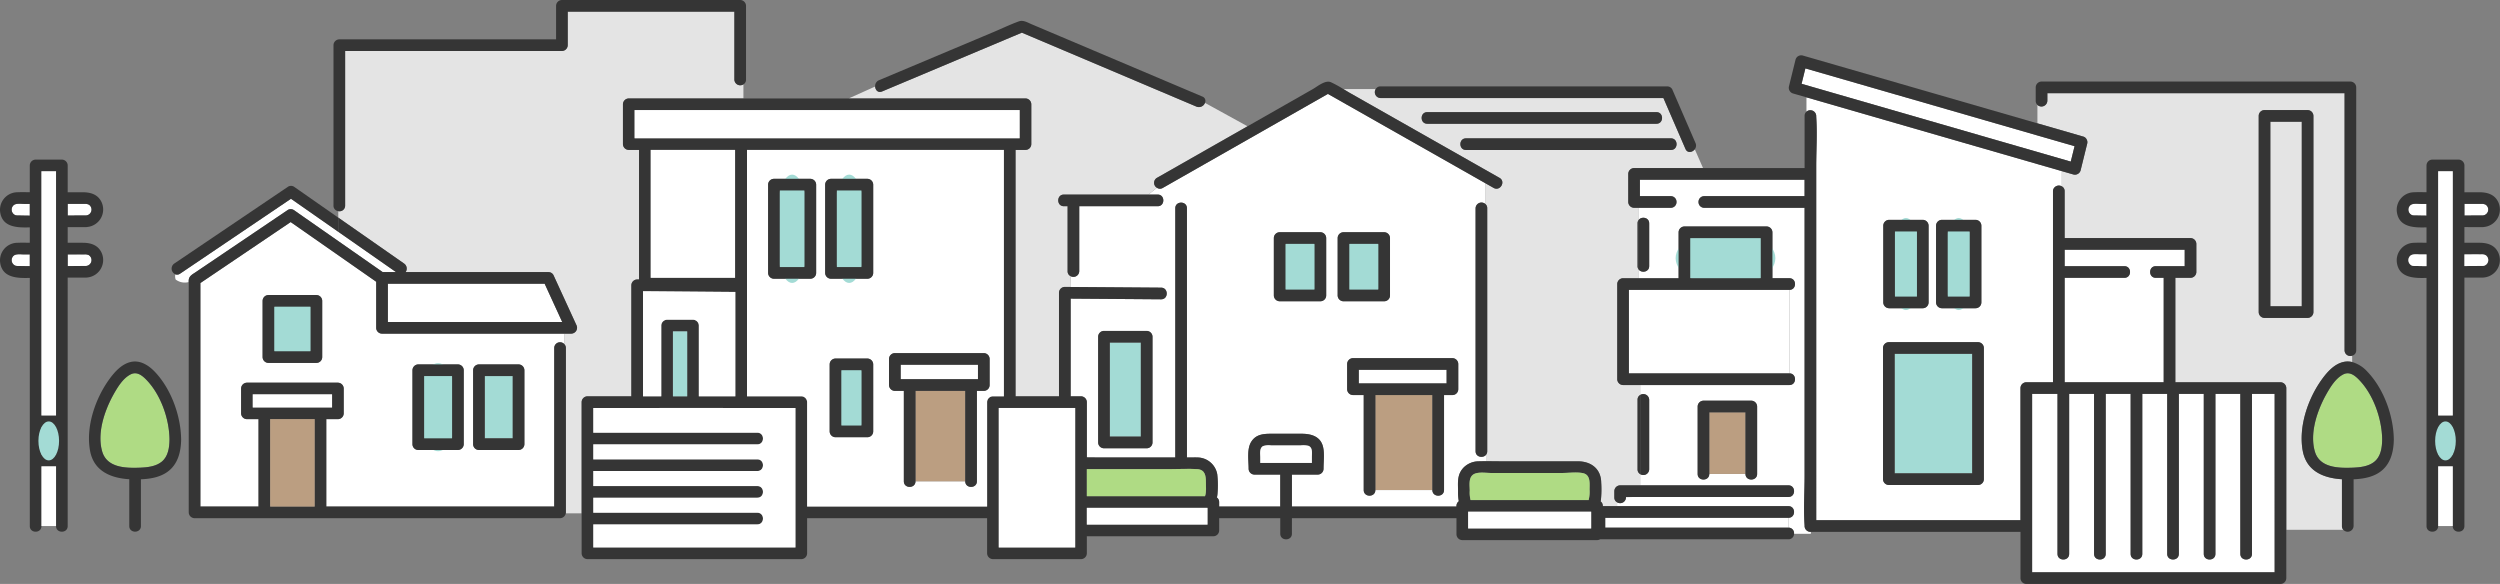 <svg xmlns="http://www.w3.org/2000/svg" width="873.811" height="204.106" viewBox="0 0 873.811 204.106">
  <rect x="0" y="0" width="873.811" height="204.106" fill="#808080" stroke="none"/>
  <g id="グループ_298" data-name="グループ 298" transform="translate(-94.7 -809.53)">
    <path id="パス_50862" data-name="パス 50862" d="M428.269,1083.691H370.407a2.041,2.041,0,0,1-2.037-2.037v-16.109l-2.443-1.7-27.448-19.158-3.12,2.107L306.918,1066v78.125H327.24v-30.549h-4.053a2.066,2.066,0,0,1-2.037-2.037v-8.671a2.066,2.066,0,0,1,2.037-2.036h31.791a2.066,2.066,0,0,1,2.037,2.036v8.671a2.042,2.042,0,0,1-2.037,2.037h-4.053v30.549H430.6v-55.377a2.027,2.027,0,0,1,3.625-1.276v-3.779Zm-78.768,8.194a2.042,2.042,0,0,1-2.037,2.037H330.7a2.067,2.067,0,0,1-2.037-2.037v-19.653a2.066,2.066,0,0,1,2.037-2.037h16.763a2.066,2.066,0,0,1,2.037,2.037Zm49.469,30.437a2.066,2.066,0,0,1-2.037,2.037H383.081a2.041,2.041,0,0,1-2.037-2.037v-25.841a2.066,2.066,0,0,1,2.037-2.037h13.852a2.066,2.066,0,0,1,2.037,2.037Zm21.2,0a2.066,2.066,0,0,1-2.037,2.037H404.28a2.042,2.042,0,0,1-2.037-2.037v-25.841a2.066,2.066,0,0,1,2.037-2.037h13.852a2.066,2.066,0,0,1,2.037,2.037Z" transform="translate(-142.179 -157.544)" fill="#fff"/>
    <path id="パス_50863" data-name="パス 50863" d="M2089.057,936.1l-52.694-15.227-28.532-8.245v5a2.066,2.066,0,0,1,3.418,1.49c0,.085-.006.172,0,.256.009.122.012.245.02.367.368,5.642-.02,11.448-.02,17.093V1060.43h71.384v-46.184a2.066,2.066,0,0,1,2.036-2.037H2094V945.436a2.183,2.183,0,0,1,.081-.593,2.088,2.088,0,0,1,3.008-1.111v-5.311Zm-20.089,21.379V984.3a2.042,2.042,0,0,1-2.037,2.037h-11.769a2.066,2.066,0,0,1-2.037-2.037V957.48a2.066,2.066,0,0,1,2.037-2.037h11.769A2.066,2.066,0,0,1,2068.968,957.48Zm-18.448,0V984.3a2.041,2.041,0,0,1-2.037,2.037h-11.769a2.067,2.067,0,0,1-2.037-2.037V957.48a2.067,2.067,0,0,1,2.037-2.037h11.769A2.066,2.066,0,0,1,2050.521,957.48Zm19.32,48.384v40.221a2.042,2.042,0,0,1-2.037,2.037h-31.181a2.066,2.066,0,0,1-2.037-2.037v-45.852a2.066,2.066,0,0,1,2.037-2.037H2067.8a2.066,2.066,0,0,1,2.037,2.037Z" transform="translate(-1281.729 -69.072)" fill="#fff"/>
    <path id="パス_50864" data-name="パス 50864" d="M1369.857,1033.866V948.943a2.059,2.059,0,0,1,3.33-1.558v-7.243l-.121-.069-4.2-2.385-50.619-28.714-6.305,3.59-48.318,27.509-3.089,1.759a1.872,1.872,0,0,1-2.053-.048l-2.993,2.376h3.261c2.625,0,2.621,4.073,0,4.073H1231.33v22.7a2.037,2.037,0,0,1-3.047,1.732l-.083,3.79,31.736.242c2.624.02,2.622,4.093,0,4.073l-31.617-.241v34.148h3.622a2.066,2.066,0,0,1,2.037,2.037v19.3c1.67.013,3.341.041,5.005.041h25.91v-87.11c0-2.625,4.073-2.621,4.073,0v87.11h1.086c.862,0,1.732-.035,2.594,0a7.094,7.094,0,0,1,6.921,5.9,34.2,34.2,0,0,1,.1,6.482,7.922,7.922,0,0,1-.23,1.6,2.039,2.039,0,0,1,.792,1.586v1.583h21.353v-11.169h-9.018a2.066,2.066,0,0,1-2.036-2.037c0-2.9-.7-6.932.955-9.495,1.831-2.844,4.837-2.744,7.788-2.744h9.753c3.327,0,6.662.889,7.527,4.633.553,2.392.161,5.17.161,7.606a2.041,2.041,0,0,1-2.036,2.037h-9.018V1053.2h57.516v-.238a2.044,2.044,0,0,1,.825-1.614,16.962,16.962,0,0,1-.264-3.489c0-2.256-.285-4.72.837-6.776a6.924,6.924,0,0,1,1.274-1.673,7.46,7.46,0,0,1,5.016-2.015c.966-.03,1.934-.037,2.9-.037V1034.7C1373.011,1036.451,1369.857,1036.172,1369.857,1033.866Zm-112.924-35.335V1030.8a2.042,2.042,0,0,1-2.037,2.037h-14.929a2.066,2.066,0,0,1-2.037-2.037V993.851a2.066,2.066,0,0,1,2.037-2.037H1254.9a2.066,2.066,0,0,1,2.037,2.037Zm64.713-19.109V959.359a2.066,2.066,0,0,1,2.037-2.037h14.227a2.066,2.066,0,0,1,2.037,2.037v20.063a2.041,2.041,0,0,1-2.037,2.037h-14.227A2.067,2.067,0,0,1,1321.646,979.422Zm-20.265,2.037a2.066,2.066,0,0,1-2.037-2.037V959.359a2.066,2.066,0,0,1,2.037-2.037h14.228a2.066,2.066,0,0,1,2.037,2.037v20.063a2.042,2.042,0,0,1-2.037,2.037h-14.228Zm57.448,65.979c0,2.625-4.073,2.621-4.073,0h-19.928c0,2.625-4.073,2.621-4.073,0v-33.2H1327a2.066,2.066,0,0,1-2.037-2.036v-8.827a1.988,1.988,0,0,1,.318-1.063,2.053,2.053,0,0,1,1.719-.974h34.77a2.066,2.066,0,0,1,2.037,2.036v8.827a2.041,2.041,0,0,1-2.037,2.036h-2.936v33.2Z" transform="translate(-759.405 -66.624)" fill="#fff"/>
    <path id="パス_50865" data-name="パス 50865" d="M1101.2,894.863l24.262-13.813,7.4-4.212L1118,868.654a2.27,2.27,0,0,1-2.978,1.308l-4.835-2.048-2.909-1.232L1054,844.117l-5.691,2.393-39.05,16.422-4.122,1.734c-1.41.593-2.352-.5-2.421-1.717l-9.259,4.161h61.807a2.066,2.066,0,0,1,2.037,2.037v13.918a2.041,2.041,0,0,1-2.037,2.037h-3.473v86.121h15.186v-36.2a2.066,2.066,0,0,1,2.037-2.037l1.917.015.083-3.79a1.845,1.845,0,0,1-1.027-1.731v-22.7h-1.3c-2.625,0-2.621-4.073,0-4.073h29.533l2.992-2.376A2.017,2.017,0,0,1,1101.2,894.863Z" transform="translate(-602.135 -23.172)" fill="#e4e4e4"/>
    <path id="パス_50866" data-name="パス 50866" d="M540.05,956.32h15.343V917.514a2.065,2.065,0,0,1,2.037-2.037l.655.005V870.2h-3.594a2.066,2.066,0,0,1-2.037-2.037V854.244a2.066,2.066,0,0,1,2.037-2.037h40.074v-4.923a2.049,2.049,0,0,1-3.163-1.67V821.872H533.155V833.59a2.066,2.066,0,0,1-2.037,2.037H455.355v54.033a1.968,1.968,0,0,1-2.4,1.939v2.263l23.015,16.063a2.131,2.131,0,0,1,.521,2.976h49.9a2,2,0,0,1,1.758,1.009l8.008,17.441a2.064,2.064,0,0,1-1.759,3.065h-2.333V938.2a1.9,1.9,0,0,1,.449,1.276v57.413a1.906,1.906,0,0,1-.035.332h5.538v-38.86A2.066,2.066,0,0,1,540.05,956.32Z" transform="translate(-240.02 -8.269)" fill="#e4e4e4"/>
    <path id="パス_50867" data-name="パス 50867" d="M1618.974,931.441h24.1l-2.888-6.563c-.829,1.1-2.574,1.45-3.256-.123l-7.706-17.784h-98.867a2.047,2.047,0,0,1-1.676-3.152h-11.337c.825.5,1.646,1.007,2.466,1.472l52.128,29.57c2.282,1.3.227,4.813-2.056,3.517l-2.979-1.69v7.243a1.857,1.857,0,0,1,.744,1.558v84.923a2.082,2.082,0,0,1-.163.83v2.666c1.941,0,3.885.037,5.822.037h26.088c4.5,0,8.026,2.593,8.093,7.387a36.8,36.8,0,0,1-.1,6.109c-.027.172-.065.339-.1.5a2.036,2.036,0,0,1,.767,1.566v.1h4.982v-1.336a1.847,1.847,0,0,1-.963-1.7v-2.2a2.067,2.067,0,0,1,2.037-2.037h7v-3.922a1.848,1.848,0,0,1-.921-1.675v-24.3a1.848,1.848,0,0,1,.921-1.676v-3.481h-5.98a2.066,2.066,0,0,1-2.036-2.037V971.981a2.066,2.066,0,0,1,2.036-2.037h5.519v-2.938a1.909,1.909,0,0,1-.459-1.3V950.772a1.911,1.911,0,0,1,.459-1.3v-4.141h-1.665a2.066,2.066,0,0,1-2.037-2.037v-9.819A2.066,2.066,0,0,1,1618.974,931.441Zm-72.294-19.555h80.1c2.625,0,2.621,4.073,0,4.073h-80.1C1544.055,915.96,1544.059,911.886,1546.68,911.886Zm13.543,13.236c-2.625,0-2.621-4.073,0-4.073h71.63c2.625,0,2.621,4.073,0,4.073h-71.63Z" transform="translate(-953.119 -63.169)" fill="#e4e4e4"/>
    <path id="パス_50868" data-name="パス 50868" d="M1872.806,1136.7c0-.085.006-.172,0-.256-.41-5.756,0-11.693,0-17.46v-93.515h-35.112a1.925,1.925,0,0,1-1.967-2.037h-7.678a1.927,1.927,0,0,1-1.967,2.037h-11.2v4.141c1.064-1.21,3.614-.776,3.614,1.3v14.937c0,2.078-2.549,2.507-3.614,1.3v2.938h13.89v-16.056a2.067,2.067,0,0,1,2.037-2.037h28.719a2.066,2.066,0,0,1,2.037,2.037v16.056h5.933c2.626,0,2.621,4.073,0,4.073v29.188c2.626,0,2.621,4.073,0,4.073H1815.34v3.481a2.049,2.049,0,0,1,3.152,1.676v24.3a2.047,2.047,0,0,1-3.152,1.675v3.922h51.82c2.625,0,2.621,4.073,0,4.073h-54.328l-2.453.092v.076a2.044,2.044,0,0,1-3.111,1.7v1.336h59.892c2.625,0,2.621,4.073,0,4.073v3.441a1.936,1.936,0,0,1,1.963,2.141h5.844a2.108,2.108,0,0,0,.036-.667h-.16A2.066,2.066,0,0,1,1872.806,1136.7Zm-16.584-18.219c0,2.625-4.073,2.621-4.073,0H1839.5c0,2.625-4.073,2.621-4.073,0v-23.557a2.066,2.066,0,0,1,2.037-2.037h16.72a2.066,2.066,0,0,1,2.036,2.037Z" transform="translate(-1147.359 -143.31)" fill="#fff"/>
    <path id="パス_50869" data-name="パス 50869" d="M2358.861,1043.174c-6.383-.392-12.38-2.778-13.7-9.92-1.555-8.406,1.82-18.3,6.753-25.076,1.852-2.546,4.284-5.28,7.495-6a6.587,6.587,0,0,1,3.026.037v-2.226a2,2,0,0,1-2.656-1.883V908.244H2255.9V910.9a2.066,2.066,0,0,1-3.479,1.434v6.432l15.976,4.617a1.887,1.887,0,0,1,1.28,1.1,1.952,1.952,0,0,1,.142,1.4q-1.152,4.671-2.306,9.342a2.061,2.061,0,0,1-2.505,1.422l-4.055-1.172V940.8a1.839,1.839,0,0,1,.985,1.7V958.88h44a2.066,2.066,0,0,1,2.037,2.037v9.819a2.067,2.067,0,0,1-2.037,2.037h-5.305v36.5h36.745a2.066,2.066,0,0,1,2.036,2.036v49.54h19.926a1.9,1.9,0,0,1-.478-1.319ZM2331.8,986.788a2.066,2.066,0,0,1-2.037-2.037V916.174a2.041,2.041,0,0,1,2.037-2.037h15.057a2.066,2.066,0,0,1,2.037,2.037v68.578a2.066,2.066,0,0,1-2.037,2.037Z" transform="translate(-1445.595 -66.135)" fill="#e4e4e4"/>
    <path id="パス_50870" data-name="パス 50870" d="M284.945,1048.407c.161-1.369,1.188-1.883,2.206-2.57l10.959-7.4,21.459-14.492a1.987,1.987,0,0,1,2.056,0l4.067,2.839,27.047,18.877H357.4l-3.983-2.78-16.2-11.308v0l-16.537-11.542-3.9,2.634-34.85,23.536a1.729,1.729,0,0,1-1.664.232,3.362,3.362,0,0,0,.116,1.824,5.281,5.281,0,0,0,4.546.889A4.989,4.989,0,0,1,284.945,1048.407Z" transform="translate(-124.279 -141.027)" fill="#fff"/>
    <path id="パス_50871" data-name="パス 50871" d="M590.039,809.53h-62.32a2.066,2.066,0,0,0-2.037,2.037v11.718H449.919a2.066,2.066,0,0,0-2.037,2.037v56.07a1.887,1.887,0,0,0,1.675,1.939v0a1.968,1.968,0,0,0,2.4-1.939V827.357h75.763a2.066,2.066,0,0,0,2.037-2.037V813.6H588v23.743a2.049,2.049,0,0,0,3.163,1.67v0a1.847,1.847,0,0,0,.911-1.67V811.567A2.066,2.066,0,0,0,590.039,809.53Z" transform="translate(-236.62)" fill="#353535"/>
    <path id="パス_50872" data-name="パス 50872" d="M1133.454,858.466l3.332,1.835a1.6,1.6,0,0,0-.922-2.209l-49.175-20.827-10.543-4.465c-1.4-.595-2.873-1.526-4.38-.989-2.994,1.068-5.908,2.485-8.837,3.717L1047.544,842l-24.7,10.389a2.189,2.189,0,0,0-1.338,2.211l2.168-.974-2.168.974c.068,1.214,1.01,2.31,2.42,1.717l4.122-1.734,39.05-16.422,5.691-2.393,53.277,22.565,2.909,1.232,4.835,2.048a2.27,2.27,0,0,0,2.978-1.308Z" transform="translate(-620.922 -14.819)" fill="#353535"/>
    <path id="パス_50873" data-name="パス 50873" d="M2315.88,1107.808v-23.976h-2.769c-2.625,0-2.621-4.073,0-4.073h10.111v-5.746h-41.964v5.746h20.889c2.625,0,2.621,4.073,0,4.073h-20.889v36.5h34.622Z" transform="translate(-1464.916 -177.194)" fill="#fff"/>
    <path id="パス_50874" data-name="パス 50874" d="M1828.937,1229.524v24.3a1.849,1.849,0,0,0,.921,1.676v-27.653A1.848,1.848,0,0,0,1828.937,1229.524Z" transform="translate(-1161.877 -280.258)" fill="#353535"/>
    <path id="パス_50875" data-name="パス 50875" d="M1831.727,1227.259v27.653a2.047,2.047,0,0,0,3.153-1.675v-24.3A2.049,2.049,0,0,0,1831.727,1227.259Z" transform="translate(-1163.746 -279.669)" fill="#353535"/>
    <path id="パス_50876" data-name="パス 50876" d="M1828.937,1043.453v14.937a1.912,1.912,0,0,0,.459,1.3v-17.532A1.913,1.913,0,0,0,1828.937,1043.453Z" transform="translate(-1161.877 -155.85)" fill="#353535"/>
    <path id="パス_50877" data-name="パス 50877" d="M1830.329,1040.8v17.532c1.064,1.21,3.614.781,3.614-1.3V1042.1C1833.943,1040.022,1831.394,1039.589,1830.329,1040.8Z" transform="translate(-1162.81 -154.494)" fill="#353535"/>
    <path id="パス_50878" data-name="パス 50878" d="M1853.9,1005.6h35.112v-5.745h-57.554v5.745h10.83a1.925,1.925,0,0,1,1.967,2.037h7.678A1.927,1.927,0,0,1,1853.9,1005.6Z" transform="translate(-1163.565 -127.512)" fill="#fff"/>
    <path id="パス_50879" data-name="パス 50879" d="M1250.186,1015.59h-3.261l-2.921,2.32,2.921-2.32h-29.532c-2.621,0-2.625,4.073,0,4.073h1.305v22.7a1.845,1.845,0,0,0,1.027,1.731l.063-2.888-.063,2.888a2.037,2.037,0,0,0,3.047-1.731v-22.7h27.415C1252.807,1019.663,1252.811,1015.59,1250.186,1015.59Z" transform="translate(-750.846 -138.053)" fill="#353535"/>
    <path id="パス_50880" data-name="パス 50880" d="M1660.744,1024.53v0a2.059,2.059,0,0,0-3.33,1.558v84.922c0,2.621,4.073,2.625,4.073,0v-84.922A1.858,1.858,0,0,0,1660.744,1024.53Z" transform="translate(-1046.963 -143.769)" fill="#353535"/>
    <ellipse id="楕円形_8" data-name="楕円形 8" cx="7.18" cy="11.306" rx="7.18" ry="11.306" transform="translate(541.91 891.46)" fill="#a3dbd5"/>
    <path id="パス_50881" data-name="パス 50881" d="M1445.8,1079.6h14.228a2.041,2.041,0,0,0,2.037-2.037V1057.5a2.066,2.066,0,0,0-2.037-2.037H1445.8a2.066,2.066,0,0,0-2.037,2.037v20.063A2.066,2.066,0,0,0,1445.8,1079.6Zm2.037-20.063h10.154v15.989h-10.154Z" transform="translate(-903.826 -164.77)" fill="#353535"/>
    <ellipse id="楕円形_9" data-name="楕円形 9" cx="7.18" cy="11.306" rx="7.18" ry="11.306" transform="translate(564.211 891.46)" fill="#a3dbd5"/>
    <path id="パス_50882" data-name="パス 50882" d="M1513.375,1055.468a2.066,2.066,0,0,0-2.037,2.037v20.063a2.067,2.067,0,0,0,2.037,2.037H1527.6a2.041,2.041,0,0,0,2.037-2.037V1057.5a2.066,2.066,0,0,0-2.037-2.037Zm12.191,20.063h-10.155v-15.989h10.155Z" transform="translate(-949.097 -164.77)" fill="#353535"/>
    <path id="パス_50883" data-name="パス 50883" d="M1571.208,1227.909h-19.929v33.2h19.929v-33.2Z" transform="translate(-975.856 -280.299)" fill="#bb9e81"/>
    <path id="パス_50884" data-name="パス 50884" d="M1564.417,1205.917v-4.754h-30.7v4.754h30.7Z" transform="translate(-964.093 -262.38)" fill="#fff"/>
    <path id="パス_50885" data-name="パス 50885" d="M1521.378,1199.685a2.066,2.066,0,0,0,2.037,2.036h3.759v33.2c0,2.621,4.073,2.625,4.073,0v-33.2h19.929v33.2c0,2.621,4.073,2.625,4.073,0v-33.2h2.936a2.041,2.041,0,0,0,2.037-2.036v-8.827a2.067,2.067,0,0,0-2.037-2.037h-34.77a2.055,2.055,0,0,0-1.719.974,1.991,1.991,0,0,0-.317,1.063Zm4.074-6.791h30.7v4.754h-30.7Z" transform="translate(-955.823 -254.112)" fill="#353535"/>
    <path id="パス_50886" data-name="パス 50886" d="M1270.024,1174.963V1205.2h10.855V1172.32h-10.855Z" transform="translate(-787.425 -243.056)" fill="#a3dbd5"/>
    <path id="パス_50887" data-name="パス 50887" d="M1259.719,1159.978a2.066,2.066,0,0,0-2.037,2.037v36.953a2.067,2.067,0,0,0,2.037,2.037h14.929a2.042,2.042,0,0,0,2.037-2.037v-36.953a2.066,2.066,0,0,0-2.037-2.037Zm12.892,34.309v2.643h-10.856v-32.879h10.856Z" transform="translate(-779.157 -234.787)" fill="#353535"/>
    <ellipse id="楕円形_10" data-name="楕円形 10" cx="17.427" cy="9.913" rx="17.427" ry="9.913" transform="translate(680.378 889.852)" fill="#a3dbd5"/>
    <path id="パス_50888" data-name="パス 50888" d="M1868.756,1116.521h-48.977v29.187h56.1v-29.187Z" transform="translate(-1155.741 -205.673)" fill="#fff"/>
    <path id="パス_50889" data-name="パス 50889" d="M1867.607,1100.712h-56.1v-29.187h56.1c2.621,0,2.625-4.073,0-4.073h-5.933V1051.4a2.066,2.066,0,0,0-2.037-2.036h-28.719a2.066,2.066,0,0,0-2.037,2.036v16.056h-13.89v0h-5.519a2.066,2.066,0,0,0-2.037,2.037v33.261a2.066,2.066,0,0,0,2.037,2.036h5.98v0h52.154C1870.228,1104.786,1870.233,1100.712,1867.607,1100.712Zm-34.652-47.28H1857.6v14.019h-24.646Z" transform="translate(-1147.473 -160.677)" fill="#353535"/>
    <ellipse id="楕円形_11" data-name="楕円形 11" cx="5.442" cy="16.087" rx="5.442" ry="16.087" transform="translate(755.429 885.733)" fill="#a3dbd5"/>
    <path id="パス_50890" data-name="パス 50890" d="M2091.216,1073.254h11.769a2.041,2.041,0,0,0,2.036-2.037v-26.824a2.066,2.066,0,0,0-2.036-2.037h-11.769a2.067,2.067,0,0,0-2.037,2.037v26.824A2.066,2.066,0,0,0,2091.216,1073.254Zm2.037-26.824h7.7v22.751h-7.7Z" transform="translate(-1336.23 -155.986)" fill="#353535"/>
    <ellipse id="楕円形_12" data-name="楕円形 12" cx="5.442" cy="16.087" rx="5.442" ry="16.087" transform="translate(773.876 885.733)" fill="#a3dbd5"/>
    <path id="パス_50891" data-name="パス 50891" d="M2147.11,1073.254h11.77a2.04,2.04,0,0,0,2.036-2.037v-26.824a2.066,2.066,0,0,0-2.036-2.037h-11.77a2.066,2.066,0,0,0-2.036,2.037v26.824A2.066,2.066,0,0,0,2147.11,1073.254Zm2.037-26.824h7.7v22.751h-7.7Z" transform="translate(-1373.677 -155.986)" fill="#353535"/>
    <path id="パス_50892" data-name="パス 50892" d="M2087.9,906.221,2035.2,890.994l-31.216-9.021-1.329,5.383,10.179,2.942,52.694,15.227,31.216,9.021q.665-2.692,1.329-5.384Z" transform="translate(-1278.265 -48.534)" fill="#fff"/>
    <path id="パス_50893" data-name="パス 50893" d="M2093.267,897.588a1.887,1.887,0,0,0-1.28-1.1l-15.977-4.617v0l-17.25-4.985-52.694-15.227-12.084-3.492a2.061,2.061,0,0,0-2.505,1.422l-2.306,9.342a2.076,2.076,0,0,0,1.423,2.505l4.694,1.356v0l28.532,8.245,52.694,15.227,8.03,2.32v0l4.055,1.172a2.061,2.061,0,0,0,2.505-1.422q1.153-4.671,2.306-9.342A1.954,1.954,0,0,0,2093.267,897.588Zm-5.6,7.658-31.216-9.021L2003.761,881l-10.18-2.942q.664-2.692,1.329-5.384l31.216,9.021,52.694,15.227L2089,899.862Z" transform="translate(-1269.186 -39.234)" fill="#353535"/>
    <path id="パス_50894" data-name="パス 50894" d="M2128.349,1222.424V1184.24h-27.108v41.779h27.108Z" transform="translate(-1344.311 -251.042)" fill="#a3dbd5"/>
    <path id="パス_50895" data-name="パス 50895" d="M2090.936,1221.823h31.181a2.042,2.042,0,0,0,2.037-2.037v-45.852a2.067,2.067,0,0,0-2.037-2.037h-31.181a2.067,2.067,0,0,0-2.037,2.037v45.852A2.066,2.066,0,0,0,2090.936,1221.823Zm2.037-42.258v-3.594h27.107v41.779h-27.107Z" transform="translate(-1336.042 -242.774)" fill="#353535"/>
    <path id="パス_50896" data-name="パス 50896" d="M2323.672,1232.655v49.96c0,2.625-4.073,2.621-4.073,0V1226.7h-8.707v55.917c0,2.625-4.073,2.621-4.073,0V1226.7h-8.708v55.917c0,2.625-4.073,2.621-4.073,0V1226.7h-8.707v55.917c0,2.625-4.074,2.621-4.074,0V1226.7h-8.708v55.917c0,2.625-4.073,2.621-4.073,0V1226.7h-8.708v55.917c0,2.625-4.073,2.621-4.073,0V1226.7h-8.872v62.352h84.768V1226.7h-7.919Z" transform="translate(-1441.845 -279.488)" fill="#fff"/>
    <path id="パス_50897" data-name="パス 50897" d="M2046.994,1072.977h2.12v-49.54a2.066,2.066,0,0,0-2.036-2.037h-36.745V984.9h5.305a2.066,2.066,0,0,0,2.037-2.036v-9.819a2.066,2.066,0,0,0-2.037-2.037h-44V954.627a1.839,1.839,0,0,0-.985-1.7v0a2.088,2.088,0,0,0-3.008,1.111,2.193,2.193,0,0,0-.081.593V1021.4h-9.328a2.066,2.066,0,0,0-2.036,2.037v46.184h-71.384V946.029c0-5.645.388-11.451.02-17.093-.008-.122-.011-.245-.02-.367-.006-.085,0-.171,0-.256a2.066,2.066,0,0,0-3.418-1.49v0a1.869,1.869,0,0,0-.655,1.49v18.221h-35.5l.632,1.437-.632-1.437h-24.1a2.066,2.066,0,0,0-2.037,2.037v9.819a2.066,2.066,0,0,0,2.037,2.037h1.664v0h11.2a2.038,2.038,0,0,0,0-4.073h-10.83v-5.746h57.554v5.746H1845.63a2.038,2.038,0,0,0,0,4.073h35.112v93.515c0,5.766-.41,11.7,0,17.459.006.085,0,.172,0,.256a2.066,2.066,0,0,0,2.037,2.037h.16c-.08-.948-.583-2.008-.052-3.069-.53,1.061-.028,2.121.052,3.069H1956.2v16.168a2.066,2.066,0,0,0,2.036,2.037h88.842a2.041,2.041,0,0,0,2.036-2.037v-16.885ZM1971.638,984.9h20.889c2.621,0,2.625-4.073,0-4.073h-20.889v-5.746H2013.6v5.746H2003.49c-2.621,0-2.625,4.073,0,4.073h2.769v36.5h-34.621Zm73.4,96.7v6.222h-84.768v-62.352h8.872v55.917c0,2.621,4.073,2.625,4.073,0v-55.917h8.708v55.917c0,2.621,4.073,2.625,4.073,0v-55.917h8.707v55.917c0,2.621,4.074,2.625,4.074,0v-55.917h8.707v55.917c0,2.621,4.073,2.625,4.073,0v-55.917h8.708v55.917c0,2.621,4.073,2.625,4.073,0v-55.917h8.708v55.917c0,2.621,4.073,2.625,4.073,0v-55.917h7.919Z" transform="translate(-1155.296 -78.263)" fill="#353535"/>
    <path id="パス_50898" data-name="パス 50898" d="M1904.934,1246.228v21.52h12.647v-21.52Z" transform="translate(-1212.792 -292.572)" fill="#bb9e81"/>
    <path id="パス_50899" data-name="パス 50899" d="M1896.665,1259.479v-21.52h12.647v21.52c0,2.621,4.073,2.625,4.073,0v-23.557a2.066,2.066,0,0,0-2.037-2.037h-16.72a2.066,2.066,0,0,0-2.036,2.037v23.557C1892.592,1262.1,1896.665,1262.1,1896.665,1259.479Z" transform="translate(-1204.524 -284.303)" fill="#353535"/>
    <path id="パス_50900" data-name="パス 50900" d="M1816.693,1335.953l2.453-.092h-2.453Z" transform="translate(-1153.674 -352.623)" fill="#fff"/>
    <path id="パス_50901" data-name="パス 50901" d="M1865.205,1323.519h-51.82v0h-7a2.067,2.067,0,0,0-2.036,2.037v2.2a1.847,1.847,0,0,0,.963,1.7v0a2.044,2.044,0,0,0,3.111-1.7v-.168h56.781C1867.826,1327.592,1867.83,1323.519,1865.205,1323.519Z" transform="translate(-1145.405 -344.354)" fill="#353535"/>
    <path id="パス_50902" data-name="パス 50902" d="M1850.481,1357.911h-55.756v3.441h64.031v-3.441Z" transform="translate(-1138.956 -367.396)" fill="#fff"/>
    <path id="パス_50903" data-name="パス 50903" d="M1130.942,1065.947h3.5a1.936,1.936,0,0,0-1.963-2.142h-64.031v-3.441h64.031c2.621,0,2.625-4.073,0-4.073h-59.892v0h-4.982v-.1a2.036,2.036,0,0,0-.767-1.566c.039-.166.076-.333.1-.505a36.786,36.786,0,0,0,.1-6.109c-.067-4.794-3.594-7.387-8.094-7.387h-26.088c-2.9,0-5.823-.091-8.726,0a7.459,7.459,0,0,0-5.016,2.015,6.926,6.926,0,0,0-1.274,1.673c-1.122,2.056-.837,4.52-.837,6.776a16.955,16.955,0,0,0,.264,3.489,2.043,2.043,0,0,0-.825,1.614v.238H958.936V1045.26h9.018a2.041,2.041,0,0,0,2.037-2.037c0-2.437.392-5.214-.161-7.606-.865-3.744-4.2-4.633-7.527-4.633H952.55c-2.95,0-5.956-.1-7.788,2.745-1.65,2.563-.955,6.591-.955,9.495a2.066,2.066,0,0,0,2.037,2.037h9.018v11.169H933.51v-1.583a2.039,2.039,0,0,0-.792-1.587,7.94,7.94,0,0,0,.23-1.6,34.237,34.237,0,0,0-.1-6.482,7.1,7.1,0,0,0-6.922-5.9c-.861-.035-1.732,0-2.594,0h-1.086v-87.11c0-2.621-4.073-2.625-4.073,0v87.11h-25.91c-1.665,0-3.335-.028-5.005-.041v-19.3a2.066,2.066,0,0,0-2.037-2.037H881.6V983.753l31.616.241c2.622.02,2.625-4.053,0-4.073l-31.736-.242-.085,3.931.085-3.931-1.917-.015a2.066,2.066,0,0,0-2.037,2.037v36.2H862.338V931.779h3.473a2.041,2.041,0,0,0,2.037-2.037V915.825a2.066,2.066,0,0,0-2.037-2.037H804l-9.063,4.073h68.833v9.845H729.19v-9.845h65.751L804,913.788H767.227v0H727.153a2.066,2.066,0,0,0-2.037,2.037v13.918a2.066,2.066,0,0,0,2.037,2.037h3.594v45.284l-.655-.005a2.065,2.065,0,0,0-2.037,2.037V1017.9H712.713a2.066,2.066,0,0,0-2.037,2.037v38.86h0v13.976a2.066,2.066,0,0,0,2.037,2.037h74.738a2.041,2.041,0,0,0,2.037-2.037V1060.5H852.4v12.271a2.066,2.066,0,0,0,2.037,2.037H885.22a2.041,2.041,0,0,0,2.037-2.037v-5.954h44.217a2.042,2.042,0,0,0,2.037-2.037v-4.28h21.353v5.428c0,2.621,4.073,2.625,4.073,0V1060.5h57.516v5.626a2.066,2.066,0,0,0,2.037,2.036h47.083a1.983,1.983,0,0,0,1.064-.285h65.846a1.914,1.914,0,0,0,1.963-1.932ZM734.82,933.488v-1.708h29.485v44.7H734.82Zm-2.691,55.453v-7.792l26.624.228,5.651.048V1017.9H751.64V993.173a2.066,2.066,0,0,0-2.037-2.037h-9.049a2.066,2.066,0,0,0-2.037,2.037V1017.9h-6.388Zm15.438,6.27V1017.9h-4.976V995.21Zm37.847,70.989v4.538H714.749v-8.072H772.09c2.621,0,2.625-4.073,0-4.073H714.749v-5.251H772.09c2.621,0,2.625-4.073,0-4.073H714.749v-5.25H772.09c2.621,0,2.625-4.073,0-4.073H714.749v-5.251H772.09c2.621,0,2.625-4.073,0-4.073H714.749v-8.645h70.665Zm66.985-46.262v36.491H789.488v-36.491a2.066,2.066,0,0,0-2.037-2.037H768.478V931.779h89.787V1017.9h-3.829A2.066,2.066,0,0,0,852.4,1019.937Zm30.784,46.262v4.538H856.472v-48.763h26.711Zm4.073-22.853c.114,0,.226.006.33.006h28.83c3.12,0,6.314-.2,9.43,0,2.82.18,3.029,2.426,3.029,4.672,0,1.441.215,3.383-.316,4.785h-41.3Zm42.18,19.4h-42.18v-5.863h42.18Zm18.444-21.559v-1.879c0-1.254-.359-3.236.936-3.993a6.034,6.034,0,0,1,2.815-.258H962.02a7.537,7.537,0,0,1,2.735.163c1.515.643,1.162,2.576,1.162,3.9v2.067Zm74.245,4.191c1.461-1.234,4.666-.681,6.4-.681h24.879c2.264,0,4.934-.4,7.176.042,2.829.561,2.39,3.625,2.39,5.777a11.327,11.327,0,0,1-.331,3.638h-41.254a10.136,10.136,0,0,1-.3-3.253C1021.086,1049.16,1020.626,1046.645,1022.125,1045.378Zm41.41,18.713h-43.01v-5.863h43.01Z" transform="translate(-412.682 -69.849)" fill="#353535"/>
    <path id="パス_50904" data-name="パス 50904" d="M1437.661,929.646l-52.128-29.57c-.82-.466-1.641-.969-2.466-1.472h0a39.1,39.1,0,0,0-4.314-2.374c-1.975-.881-4.711,1.461-6.354,2.4l-22.825,13,2.329,1.283-2.329-1.283-7.4,4.212-24.262,13.813a2.017,2.017,0,0,0,0,3.47l1.928-1.531-1.928,1.531a1.872,1.872,0,0,0,2.053.048l3.089-1.759,48.318-27.51,6.305-3.59L1428.3,929.02l4.2,2.385.121.069v0l2.979,1.69C1437.888,934.459,1439.943,930.941,1437.661,929.646Z" transform="translate(-818.844 -57.955)" fill="#353535"/>
    <path id="パス_50905" data-name="パス 50905" d="M2712.04,1025.689a3.176,3.176,0,0,0-1.644-.258c-1.914-.04-3.833-.005-5.748,0v4.073c2.147-.018,4.294-.034,6.438-.034A2.06,2.06,0,0,0,2712.04,1025.689Z" transform="translate(-1748.572 -144.633)" fill="#fff"/>
    <path id="パス_50906" data-name="パス 50906" d="M2646.042,1025.765a2.08,2.08,0,0,0,.643,3.564,4.37,4.37,0,0,0,1.123.068c1.273.033,2.548.053,3.823.068v-4.106h-2.01C2648.581,1025.359,2646.924,1025.084,2646.042,1025.765Z" transform="translate(-1708.804 -144.561)" fill="#fff"/>
    <path id="パス_50907" data-name="パス 50907" d="M2662.765,1002.147a2.322,2.322,0,0,0,.289,0,2.213,2.213,0,0,0,.486-.052,6.146,6.146,0,0,0,4.891-8.725c-1.293-2.681-3.849-3.407-6.574-3.407h-5.24v-9.375a2.066,2.066,0,0,0-2.037-2.037H2645.4a2.067,2.067,0,0,0-2.037,2.037v9.366c-1.454-.018-2.915-.052-4.363.01a6.129,6.129,0,0,0-5.935,7.3c.934,4.963,5.969,5.115,10.3,4.976v5.376c-1.454-.018-2.915-.052-4.363.01a6.129,6.129,0,0,0-5.935,7.3c.934,4.963,5.969,5.115,10.3,4.976v86.741c0,2.621,4.073,2.625,4.073,0v-20.871h5.1v20.871c0,2.621,4.073,2.625,4.073,0V1019.8h6.149a3.635,3.635,0,0,0,.774-.052,6.146,6.146,0,0,0,4.891-8.725c-1.293-2.681-3.849-3.407-6.574-3.407h-5.24v-5.473Zm-6.149-6.026v-2.086c1.915,0,3.834-.039,5.748,0a3.172,3.172,0,0,1,1.644.258,2.059,2.059,0,0,1-.954,3.78c-2.144,0-4.291.016-6.438.034Zm-13.25,19.677c-1.275-.014-2.55-.034-3.823-.068a4.36,4.36,0,0,1-1.123-.067,2.08,2.08,0,0,1-.642-3.565c.882-.68,2.539-.406,3.578-.406h2.01Zm0-17.657c-1.275-.014-2.55-.034-3.823-.068a4.36,4.36,0,0,1-1.123-.068,2.08,2.08,0,0,1-.642-3.564c.882-.681,2.539-.406,3.578-.406h2.01Zm9.177,83.547h-5.1v-9.628h5.1Zm0-58.289v44.587h-5.1V982.623h5.1Zm9.821-11.707a3.17,3.17,0,0,1,1.644.258,2.059,2.059,0,0,1-.954,3.78c-2.144,0-4.291.016-6.438.034v-4.073C2658.531,1011.688,2660.449,1011.652,2662.364,1011.692Z" transform="translate(-1700.54 -113.237)" fill="#353535"/>
    <path id="パス_50908" data-name="パス 50908" d="M2704.648,1083c2.147-.018,4.294-.034,6.438-.034a2.059,2.059,0,0,0,.954-3.78,3.17,3.17,0,0,0-1.644-.258c-1.914-.04-3.833,0-5.748,0Z" transform="translate(-1748.572 -180.477)" fill="#fff"/>
    <path id="パス_50909" data-name="パス 50909" d="M2646.042,1079.265a2.081,2.081,0,0,0,.643,3.565,4.365,4.365,0,0,0,1.123.068c1.273.033,2.548.053,3.823.068v-4.106h-2.01C2648.581,1078.86,2646.924,1078.585,2646.042,1079.265Z" transform="translate(-1708.804 -180.405)" fill="#fff"/>
    <path id="パス_50910" data-name="パス 50910" d="M2676.842,1004.39v71.865h5.1V990.892h-5.1Z" transform="translate(-1729.943 -121.506)" fill="#fff"/>
    <path id="パス_50911" data-name="パス 50911" d="M2681.946,1303.4h-5.1v20.871h5.1V1303.4Z" transform="translate(-1729.943 -330.873)" fill="#fff"/>
    <ellipse id="楕円形_13" data-name="楕円形 13" cx="3.609" cy="6.809" rx="3.609" ry="6.809" transform="translate(945.842 956.828)" fill="#a3dbd5"/>
    <path id="パス_50912" data-name="パス 50912" d="M173.786,1025.689a3.174,3.174,0,0,0-1.644-.258c-1.914-.04-3.833-.005-5.748,0v4.073c2.147-.018,4.294-.034,6.438-.034A2.059,2.059,0,0,0,173.786,1025.689Z" transform="translate(-48.033 -144.633)" fill="#fff"/>
    <path id="パス_50913" data-name="パス 50913" d="M107.788,1025.765a2.08,2.08,0,0,0,.643,3.564,4.367,4.367,0,0,0,1.122.068c1.274.033,2.548.053,3.823.068v-4.106h-2.01C110.327,1025.359,108.67,1025.084,107.788,1025.765Z" transform="translate(-8.265 -144.561)" fill="#fff"/>
    <path id="パス_50914" data-name="パス 50914" d="M107.788,1079.265a2.081,2.081,0,0,0,.643,3.565,4.361,4.361,0,0,0,1.122.068c1.274.033,2.548.053,3.823.068v-4.106h-2.01C110.327,1078.86,108.67,1078.585,107.788,1079.265Z" transform="translate(-8.265 -180.405)" fill="#fff"/>
    <path id="パス_50915" data-name="パス 50915" d="M173.786,1079.19a3.168,3.168,0,0,0-1.644-.258c-1.914-.04-3.833,0-5.748,0V1083c2.147-.018,4.294-.034,6.438-.034A2.059,2.059,0,0,0,173.786,1079.19Z" transform="translate(-48.033 -180.477)" fill="#fff"/>
    <path id="パス_50916" data-name="パス 50916" d="M130.176,1011.026c-1.294-2.681-3.849-3.407-6.574-3.407h-5.24v-5.473h6.15a2.32,2.32,0,0,0,.288,0,2.214,2.214,0,0,0,.485-.052,6.146,6.146,0,0,0,4.891-8.725c-1.294-2.681-3.849-3.407-6.574-3.407h-5.24v-9.375a2.066,2.066,0,0,0-2.037-2.037h-9.177a2.066,2.066,0,0,0-2.037,2.037v9.366c-1.454-.018-2.915-.052-4.363.01a6.128,6.128,0,0,0-5.935,7.3c.934,4.963,5.969,5.115,10.3,4.976v5.376c-1.454-.018-2.915-.052-4.363.01a6.129,6.129,0,0,0-5.935,7.3c.934,4.963,5.969,5.115,10.3,4.976v86.741c0,2.621,4.073,2.625,4.073,0v-20.871h5.1v20.871c0,2.621,4.073,2.625,4.073,0V1019.8h6.15a3.633,3.633,0,0,0,.774-.052A6.146,6.146,0,0,0,130.176,1011.026Zm-11.815-14.905v-2.086c1.915,0,3.834-.039,5.748,0a3.172,3.172,0,0,1,1.644.258,2.059,2.059,0,0,1-.953,3.78c-2.145,0-4.291.016-6.438.034ZM105.111,1015.8c-1.275-.014-2.549-.034-3.823-.068a4.356,4.356,0,0,1-1.122-.067,2.081,2.081,0,0,1-.643-3.565c.882-.68,2.539-.406,3.578-.406h2.01Zm0-17.657c-1.275-.014-2.549-.034-3.823-.068a4.356,4.356,0,0,1-1.122-.068,2.08,2.08,0,0,1-.643-3.564c.882-.681,2.539-.406,3.578-.406h2.01Zm9.177,83.547h-5.1v-9.628h5.1Zm0-58.289v44.587h-5.1V982.623h5.1Zm10.512-7.669c-2.145,0-4.291.016-6.438.034v-4.073c1.915,0,3.834-.039,5.748,0a3.169,3.169,0,0,1,1.644.258A2.059,2.059,0,0,1,124.8,1015.73Z" transform="translate(0 -113.237)" fill="#353535"/>
    <path id="パス_50917" data-name="パス 50917" d="M143.691,1303.4h-5.1v20.871h5.1V1303.4Z" transform="translate(-29.403 -330.873)" fill="#fff"/>
    <path id="パス_50918" data-name="パス 50918" d="M138.587,1004.39v71.865h5.1V990.892h-5.1Z" transform="translate(-29.403 -121.506)" fill="#fff"/>
    <ellipse id="楕円形_14" data-name="楕円形 14" cx="3.609" cy="6.809" rx="3.609" ry="6.809" transform="translate(108.127 956.828)" fill="#a3dbd5"/>
    <path id="パス_50919" data-name="パス 50919" d="M1651.38,1319.557h41.254a11.327,11.327,0,0,0,.331-3.638c0-2.153.44-5.217-2.39-5.777-2.242-.444-4.912-.042-7.176-.042H1658.52c-1.738,0-4.944-.554-6.4.681-1.5,1.267-1.039,3.782-1.039,5.523A10.136,10.136,0,0,0,1651.38,1319.557Z" transform="translate(-1042.672 -335.252)" fill="#afdb84"/>
    <path id="パス_50920" data-name="パス 50920" d="M1649.511,1351.436v5.863h43.01v-5.863h-43.01Z" transform="translate(-1041.668 -363.058)" fill="#fff"/>
    <path id="パス_50921" data-name="パス 50921" d="M554.441,1110.029H505.458V1123.4H566.4l-6.137-13.369Z" transform="translate(-275.193 -201.324)" fill="#fff"/>
    <path id="パス_50922" data-name="パス 50922" d="M323.947,1009.974l-4.757-3.32a1.987,1.987,0,0,0-2.056,0l-34.851,23.537-4.945,3.339a2.166,2.166,0,0,0,.392,3.75,12.781,12.781,0,0,0,.116-1.434,12.781,12.781,0,0,1-.116,1.434,1.728,1.728,0,0,0,1.664-.232l34.85-23.536,3.9-2.634,16.537,11.542v-4.952Z" transform="translate(-121.744 -131.873)" fill="#353535"/>
    <path id="パス_50923" data-name="パス 50923" d="M430,1071.473l-8.008-17.441a2,2,0,0,0-1.758-1.009h-49.9a2.131,2.131,0,0,0-.521-2.976L346.8,1033.983v4.952l16.2,11.308,3.983,2.78h-4.662l-27.047-18.877-4.067-2.839a1.987,1.987,0,0,0-2.056,0L307.694,1045.8l-10.958,7.4c-1.018.688-2.045,1.2-2.206,2.57a4.985,4.985,0,0,0-.017.739,8.23,8.23,0,0,0,4.008-2.111,8.23,8.23,0,0,1-4.008,2.111c.007.209.017.417.017.617v79.88a2.066,2.066,0,0,0,2.037,2.037H424.318a2.067,2.067,0,0,0,2-1.7h0a1.9,1.9,0,0,0,.035-.332v-57.413a1.9,1.9,0,0,0-.449-1.276v0a2.027,2.027,0,0,0-3.625,1.276v55.377H342.61v-30.549h4.053a2.042,2.042,0,0,0,2.037-2.037v-8.67a2.066,2.066,0,0,0-2.037-2.036H314.872a2.066,2.066,0,0,0-2.037,2.036v8.67a2.066,2.066,0,0,0,2.037,2.037h4.053v30.549H298.6v-78.125l28.441-19.208,3.12-2.107,27.448,19.157,2.443,1.705V1072.5a2.041,2.041,0,0,0,2.037,2.037h63.814v0h2.333A2.064,2.064,0,0,0,430,1071.473Zm-91.461,60.516v2.981H323v-30.549h15.539Zm-21.629-31.641v-4.6h27.718v4.6Zm53.468-29.883h-6.249V1057.1h54.808l6.137,13.369Z" transform="translate(-133.863 -148.39)" fill="#353535"/>
    <path id="パス_50924" data-name="パス 50924" d="M380.835,1283.971h15.539v-30.549H380.835Z" transform="translate(-191.701 -297.392)" fill="#bb9e81"/>
    <path id="パス_50925" data-name="パス 50925" d="M617.873,1207.8h-9.779v21.768h9.779Z" transform="translate(-343.956 -266.827)" fill="#a3dbd5"/>
    <path id="パス_50926" data-name="パス 50926" d="M597.789,1225.372h13.852a2.066,2.066,0,0,0,2.037-2.037v-25.841a2.066,2.066,0,0,0-2.037-2.037H597.789a2.066,2.066,0,0,0-2.037,2.037v25.841a2.042,2.042,0,0,0,2.037,2.037Zm2.037-25.841H609.6V1221.3h-9.779Z" transform="translate(-335.687 -258.558)" fill="#353535"/>
    <ellipse id="楕円形_15" data-name="楕円形 15" cx="6.914" cy="15.392" rx="6.914" ry="15.392" transform="translate(240.914 936.465)" fill="#a3dbd5"/>
    <path id="パス_50927" data-name="パス 50927" d="M533.556,1225.372h13.852a2.066,2.066,0,0,0,2.037-2.037v-25.841a2.066,2.066,0,0,0-2.037-2.037H533.556a2.066,2.066,0,0,0-2.037,2.037v25.841a2.041,2.041,0,0,0,2.037,2.037Zm2.037-25.841h9.779V1221.3h-9.779Z" transform="translate(-292.653 -258.558)" fill="#353535"/>
    <ellipse id="楕円形_16" data-name="楕円形 16" cx="8.973" cy="11.016" rx="8.973" ry="11.016" transform="translate(187.931 913.498)" fill="#a3dbd5"/>
    <path id="パス_50928" data-name="パス 50928" d="M391.609,1121.985H374.847a2.066,2.066,0,0,0-2.037,2.036v19.653a2.067,2.067,0,0,0,2.037,2.037h16.763a2.041,2.041,0,0,0,2.037-2.037v-19.653A2.066,2.066,0,0,0,391.609,1121.985Zm-2.037,19.653h-12.69v-15.58h12.69Z" transform="translate(-186.324 -209.334)" fill="#353535"/>
    <path id="パス_50929" data-name="パス 50929" d="M390.1,1227.151H362.384v4.6H390.1Z" transform="translate(-179.339 -279.791)" fill="#fff"/>
    <path id="パス_50930" data-name="パス 50930" d="M813.318,1008.609V968.3H783.833V1013h29.485Z" transform="translate(-461.695 -106.371)" fill="#fff"/>
    <path id="パス_50931" data-name="パス 50931" d="M795.19,1154.641h12.764v-36.476l-5.651-.048-26.624-.228v36.752h6.388v-24.727a2.066,2.066,0,0,1,2.037-2.037h9.049a2.066,2.066,0,0,1,2.037,2.037v24.727Z" transform="translate(-456.232 -206.59)" fill="#fff"/>
    <path id="パス_50932" data-name="パス 50932" d="M975.6,1009.417V968.3H885.813v86.121h18.973a2.066,2.066,0,0,1,2.037,2.037v36.491h62.911V1056.46a2.066,2.066,0,0,1,2.037-2.037H975.6Zm-65.617,1.874a2.041,2.041,0,0,1-2.037,2.037H895.223a2.066,2.066,0,0,1-2.037-2.037V980.442a2.066,2.066,0,0,1,2.037-2.037h12.723a2.066,2.066,0,0,1,2.037,2.037Zm19.942,55.395a2.041,2.041,0,0,1-2.037,2.036H916.74a2.066,2.066,0,0,1-2.037-2.036v-23.428a2.066,2.066,0,0,1,2.037-2.036h11.149a2.066,2.066,0,0,1,2.037,2.036Zm0-55.395a2.041,2.041,0,0,1-2.037,2.037H915.166a2.066,2.066,0,0,1-2.037-2.037V980.442a2.066,2.066,0,0,1,2.037-2.037h12.723a2.066,2.066,0,0,1,2.037,2.037Zm40.691,39.193a2.041,2.041,0,0,1-2.037,2.037h-2.41v31.595c0,2.625-4.073,2.621-4.073,0h-17.39c0,2.625-4.073,2.621-4.073,0v-31.595h-3.145a2.066,2.066,0,0,1-2.037-2.037v-9.127a2.066,2.066,0,0,1,2.037-2.036H968.58a2.066,2.066,0,0,1,2.037,2.036Z" transform="translate(-530.018 -106.371)" fill="#fff"/>
    <ellipse id="楕円形_17" data-name="楕円形 17" cx="6.116" cy="18.933" rx="6.116" ry="18.933" transform="translate(365.451 870.561)" fill="#a3dbd5"/>
    <path id="パス_50933" data-name="パス 50933" d="M922.915,998.914H910.192a2.066,2.066,0,0,0-2.037,2.037V1031.8a2.066,2.066,0,0,0,2.037,2.037h12.723a2.041,2.041,0,0,0,2.037-2.037v-30.849A2.066,2.066,0,0,0,922.915,998.914Zm-2.037,30.849h-8.649v-26.776h8.649Z" transform="translate(-544.986 -126.88)" fill="#353535"/>
    <ellipse id="楕円形_18" data-name="楕円形 18" cx="6.116" cy="18.933" rx="6.116" ry="18.933" transform="translate(385.393 870.562)" fill="#a3dbd5"/>
    <path id="パス_50934" data-name="パス 50934" d="M983.34,998.914H970.617a2.066,2.066,0,0,0-2.037,2.037V1031.8a2.066,2.066,0,0,0,2.037,2.037H983.34a2.042,2.042,0,0,0,2.037-2.037v-30.849A2.066,2.066,0,0,0,983.34,998.914Zm-2.037,30.849h-8.649v-26.776H981.3Z" transform="translate(-585.469 -126.88)" fill="#353535"/>
    <path id="パス_50935" data-name="パス 50935" d="M1081.65,1223.482h-17.39v31.595h17.39v-31.595Z" transform="translate(-649.571 -277.333)" fill="#bb9e81"/>
    <path id="パス_50936" data-name="パス 50936" d="M1048.559,1200.881h27.018v-5.054h-27.018Z" transform="translate(-639.052 -258.805)" fill="#fff"/>
    <path id="パス_50937" data-name="パス 50937" d="M1069.345,1183.485h-31.092a2.066,2.066,0,0,0-2.037,2.037v9.127a2.066,2.066,0,0,0,2.037,2.037h3.145v31.595c0,2.621,4.073,2.625,4.073,0v-31.595h17.39v31.595c0,2.621,4.073,2.625,4.073,0v-31.595h2.41a2.041,2.041,0,0,0,2.037-2.037v-9.127A2.066,2.066,0,0,0,1069.345,1183.485Zm-2.037,9.127H1040.29v-5.054h27.018Z" transform="translate(-630.783 -250.536)" fill="#353535"/>
    <path id="パス_50938" data-name="パス 50938" d="M807.378,1183.186h4.976v-22.691h-4.976v22.691Z" transform="translate(-477.469 -235.134)" fill="#a3dbd5"/>
    <path id="パス_50939" data-name="パス 50939" d="M886.331,926.13H832.524l-.037.017.037-.017H766.773v9.845H901.357V926.13Z" transform="translate(-450.265 -78.118)" fill="#fff"/>
    <ellipse id="楕円形_19" data-name="楕円形 19" cx="5.003" cy="13.686" rx="5.003" ry="13.686" transform="translate(387.293 934.913)" fill="#a3dbd5"/>
    <path id="パス_50940" data-name="パス 50940" d="M986.535,1189.242H975.386a2.066,2.066,0,0,0-2.037,2.037v23.428a2.066,2.066,0,0,0,2.037,2.036h11.149a2.041,2.041,0,0,0,2.037-2.036v-23.428A2.066,2.066,0,0,0,986.535,1189.242ZM984.5,1212.67h-7.076v-19.355H984.5Z" transform="translate(-588.664 -254.394)" fill="#353535"/>
    <path id="パス_50941" data-name="パス 50941" d="M2360.608,895.9H2252.657a2.066,2.066,0,0,0-2.037,2.036v4.7a1.876,1.876,0,0,0,.594,1.434v0a2.067,2.067,0,0,0,3.48-1.434v-2.659h103.878v89.858a2,2,0,0,0,2.656,1.883v0a1.862,1.862,0,0,0,1.417-1.883V897.938A2.067,2.067,0,0,0,2360.608,895.9Z" transform="translate(-1444.39 -57.866)" fill="#353535"/>
    <path id="パス_50942" data-name="パス 50942" d="M1287.328,1310.854c0-2.245-.209-4.491-3.029-4.672-3.116-.2-6.309,0-9.429,0h-28.83c-.1,0-.216,0-.33-.006v9.463h41.3C1287.543,1314.237,1287.328,1312.295,1287.328,1310.854Z" transform="translate(-771.136 -332.68)" fill="#afdb84"/>
    <path id="パス_50943" data-name="パス 50943" d="M1245.71,1347.359v5.863h42.18v-5.863h-42.18Z" transform="translate(-771.136 -360.326)" fill="#fff"/>
    <path id="パス_50944" data-name="パス 50944" d="M1661.049,919.477l1.554,3.531a2.125,2.125,0,0,0,.262-2.18l-8.143-18.793a2,2,0,0,0-1.759-1.009H1552.775a1.848,1.848,0,0,0-1.676.921h0a2.047,2.047,0,0,0,1.676,3.152h98.868l7.706,17.784c.682,1.574,2.427,1.224,3.255.123Z" transform="translate(-975.54 -61.3)" fill="#353535"/>
    <path id="パス_50945" data-name="パス 50945" d="M1682.348,932.338c2.621,0,2.625-4.073,0-4.073h-80.1c-2.621,0-2.625,4.073,0,4.073h80.1Z" transform="translate(-1008.683 -79.548)" fill="#353535"/>
    <path id="パス_50946" data-name="パス 50946" d="M1643.278,960.1h71.63c2.621,0,2.625-4.073,0-4.073h-71.63C1640.657,956.028,1640.653,960.1,1643.278,960.1Z" transform="translate(-1036.174 -98.148)" fill="#353535"/>
    <path id="パス_50947" data-name="パス 50947" d="M1152.435,1246.127v44.225h26.711v-48.762h-26.711Z" transform="translate(-708.645 -289.464)" fill="#fff"/>
    <path id="パス_50948" data-name="パス 50948" d="M746.163,1241.589H723.018v8.645h57.341c2.625,0,2.621,4.073,0,4.073H723.018v5.251h57.341c2.625,0,2.621,4.073,0,4.073H723.018v5.25h57.341c2.625,0,2.621,4.073,0,4.073H723.018v5.251h57.341c2.625,0,2.621,4.073,0,4.073H723.018v8.072h70.665v-48.762H746.163Z" transform="translate(-420.951 -289.464)" fill="#fff"/>
    <path id="パス_50949" data-name="パス 50949" d="M211.666,1205.211c-2.514,1.248-4.294,4.026-5.652,6.37-3.32,5.733-6.236,13.869-4.357,20.525,1.63,5.775,8.21,5.932,13.2,5.739,2.549-.1,5.473-.395,7.554-2.036,2.35-1.855,2.76-5.051,2.8-7.843-.085-7.259-3.134-15.955-8.372-21.128C215.4,1205.417,213.665,1204.219,211.666,1205.211Z" transform="translate(-71.262 -264.848)" fill="#afdb84"/>
    <path id="パス_50950" data-name="パス 50950" d="M211.907,1195.913c-2.15-2.242-5.1-4.117-8.333-3.389-3.211.724-5.643,3.459-7.5,6-4.932,6.779-8.308,16.67-6.753,25.076,1.321,7.142,7.319,9.528,13.7,9.92v16.355c0,2.621,4.073,2.625,4.073,0v-16.334c3.24-.137,6.589-.691,9.246-2.582,3.688-2.625,4.758-7.047,4.814-11.36a2.25,2.25,0,0,0-.009-.238C220.993,1211.181,217.608,1201.858,211.907,1195.913Zm2.383,31.534c-2.081,1.641-5,1.937-7.554,2.036-4.991.193-11.571.036-13.2-5.739-1.879-6.656,1.037-14.792,4.357-20.525,1.357-2.344,3.138-5.122,5.652-6.37,2-.992,3.731.206,5.17,1.627,5.237,5.173,8.287,13.868,8.372,21.128C217.05,1222.4,216.64,1225.592,214.29,1227.447Z" transform="translate(-63.14 -256.485)" fill="#353535"/>
    <path id="パス_50951" data-name="パス 50951" d="M2499.111,945v57.949h10.984v-64.5h-10.984Z" transform="translate(-1610.87 -86.366)" fill="#e4e4e4"/>
    <path id="パス_50952" data-name="パス 50952" d="M2488.806,926.1a2.041,2.041,0,0,0-2.037,2.037v68.578a2.066,2.066,0,0,0,2.037,2.037h15.057a2.066,2.066,0,0,0,2.037-2.037V928.136a2.066,2.066,0,0,0-2.037-2.037Zm13.021,62.022v6.556h-10.984v-64.5h10.984Z" transform="translate(-1602.601 -78.097)" fill="#353535"/>
    <path id="パス_50953" data-name="パス 50953" d="M2554.986,1205.211c-2.514,1.248-4.294,4.026-5.652,6.37-3.32,5.733-6.235,13.869-4.357,20.525,1.63,5.775,8.21,5.932,13.2,5.739,2.55-.1,5.474-.395,7.554-2.036,2.35-1.855,2.76-5.051,2.8-7.843-.086-7.259-3.135-15.955-8.372-21.128C2558.717,1205.417,2556.985,1204.219,2554.986,1205.211Z" transform="translate(-1641.202 -264.848)" fill="#afdb84"/>
    <path id="パス_50954" data-name="パス 50954" d="M2564.47,1219.368c-.158-8.184-3.542-17.507-9.244-23.452a11.388,11.388,0,0,0-5.308-3.352v0a6.587,6.587,0,0,0-3.025-.037c-3.212.724-5.643,3.459-7.495,6-4.933,6.779-8.308,16.67-6.753,25.076,1.321,7.142,7.319,9.528,13.7,9.92v16.355a1.9,1.9,0,0,0,.479,1.319h0a2.07,2.07,0,0,0,3.595-1.319v-16.334c3.24-.137,6.588-.691,9.245-2.582,3.689-2.625,4.759-7.047,4.814-11.36A2.237,2.237,0,0,0,2564.47,1219.368Zm-6.861,8.082c-2.081,1.641-5,1.937-7.554,2.036-4.991.193-11.571.036-13.2-5.739-1.878-6.655,1.037-14.792,4.357-20.525,1.357-2.344,3.138-5.122,5.652-6.37,2-.992,3.731.206,5.17,1.627,5.238,5.173,8.286,13.868,8.372,21.128C2560.369,1222.4,2559.959,1225.6,2557.609,1227.45Z" transform="translate(-1633.08 -256.488)" fill="#353535"/>
    <path id="パス_50955" data-name="パス 50955" d="M1447.344,1285.2c0-1.325.353-3.257-1.161-3.9a7.532,7.532,0,0,0-2.735-.163h-10.389a6.033,6.033,0,0,0-2.815.258c-1.3.757-.936,2.739-.936,3.993v1.879h18.036Z" transform="translate(-894.109 -315.933)" fill="#fff"/>
  </g>
</svg>
